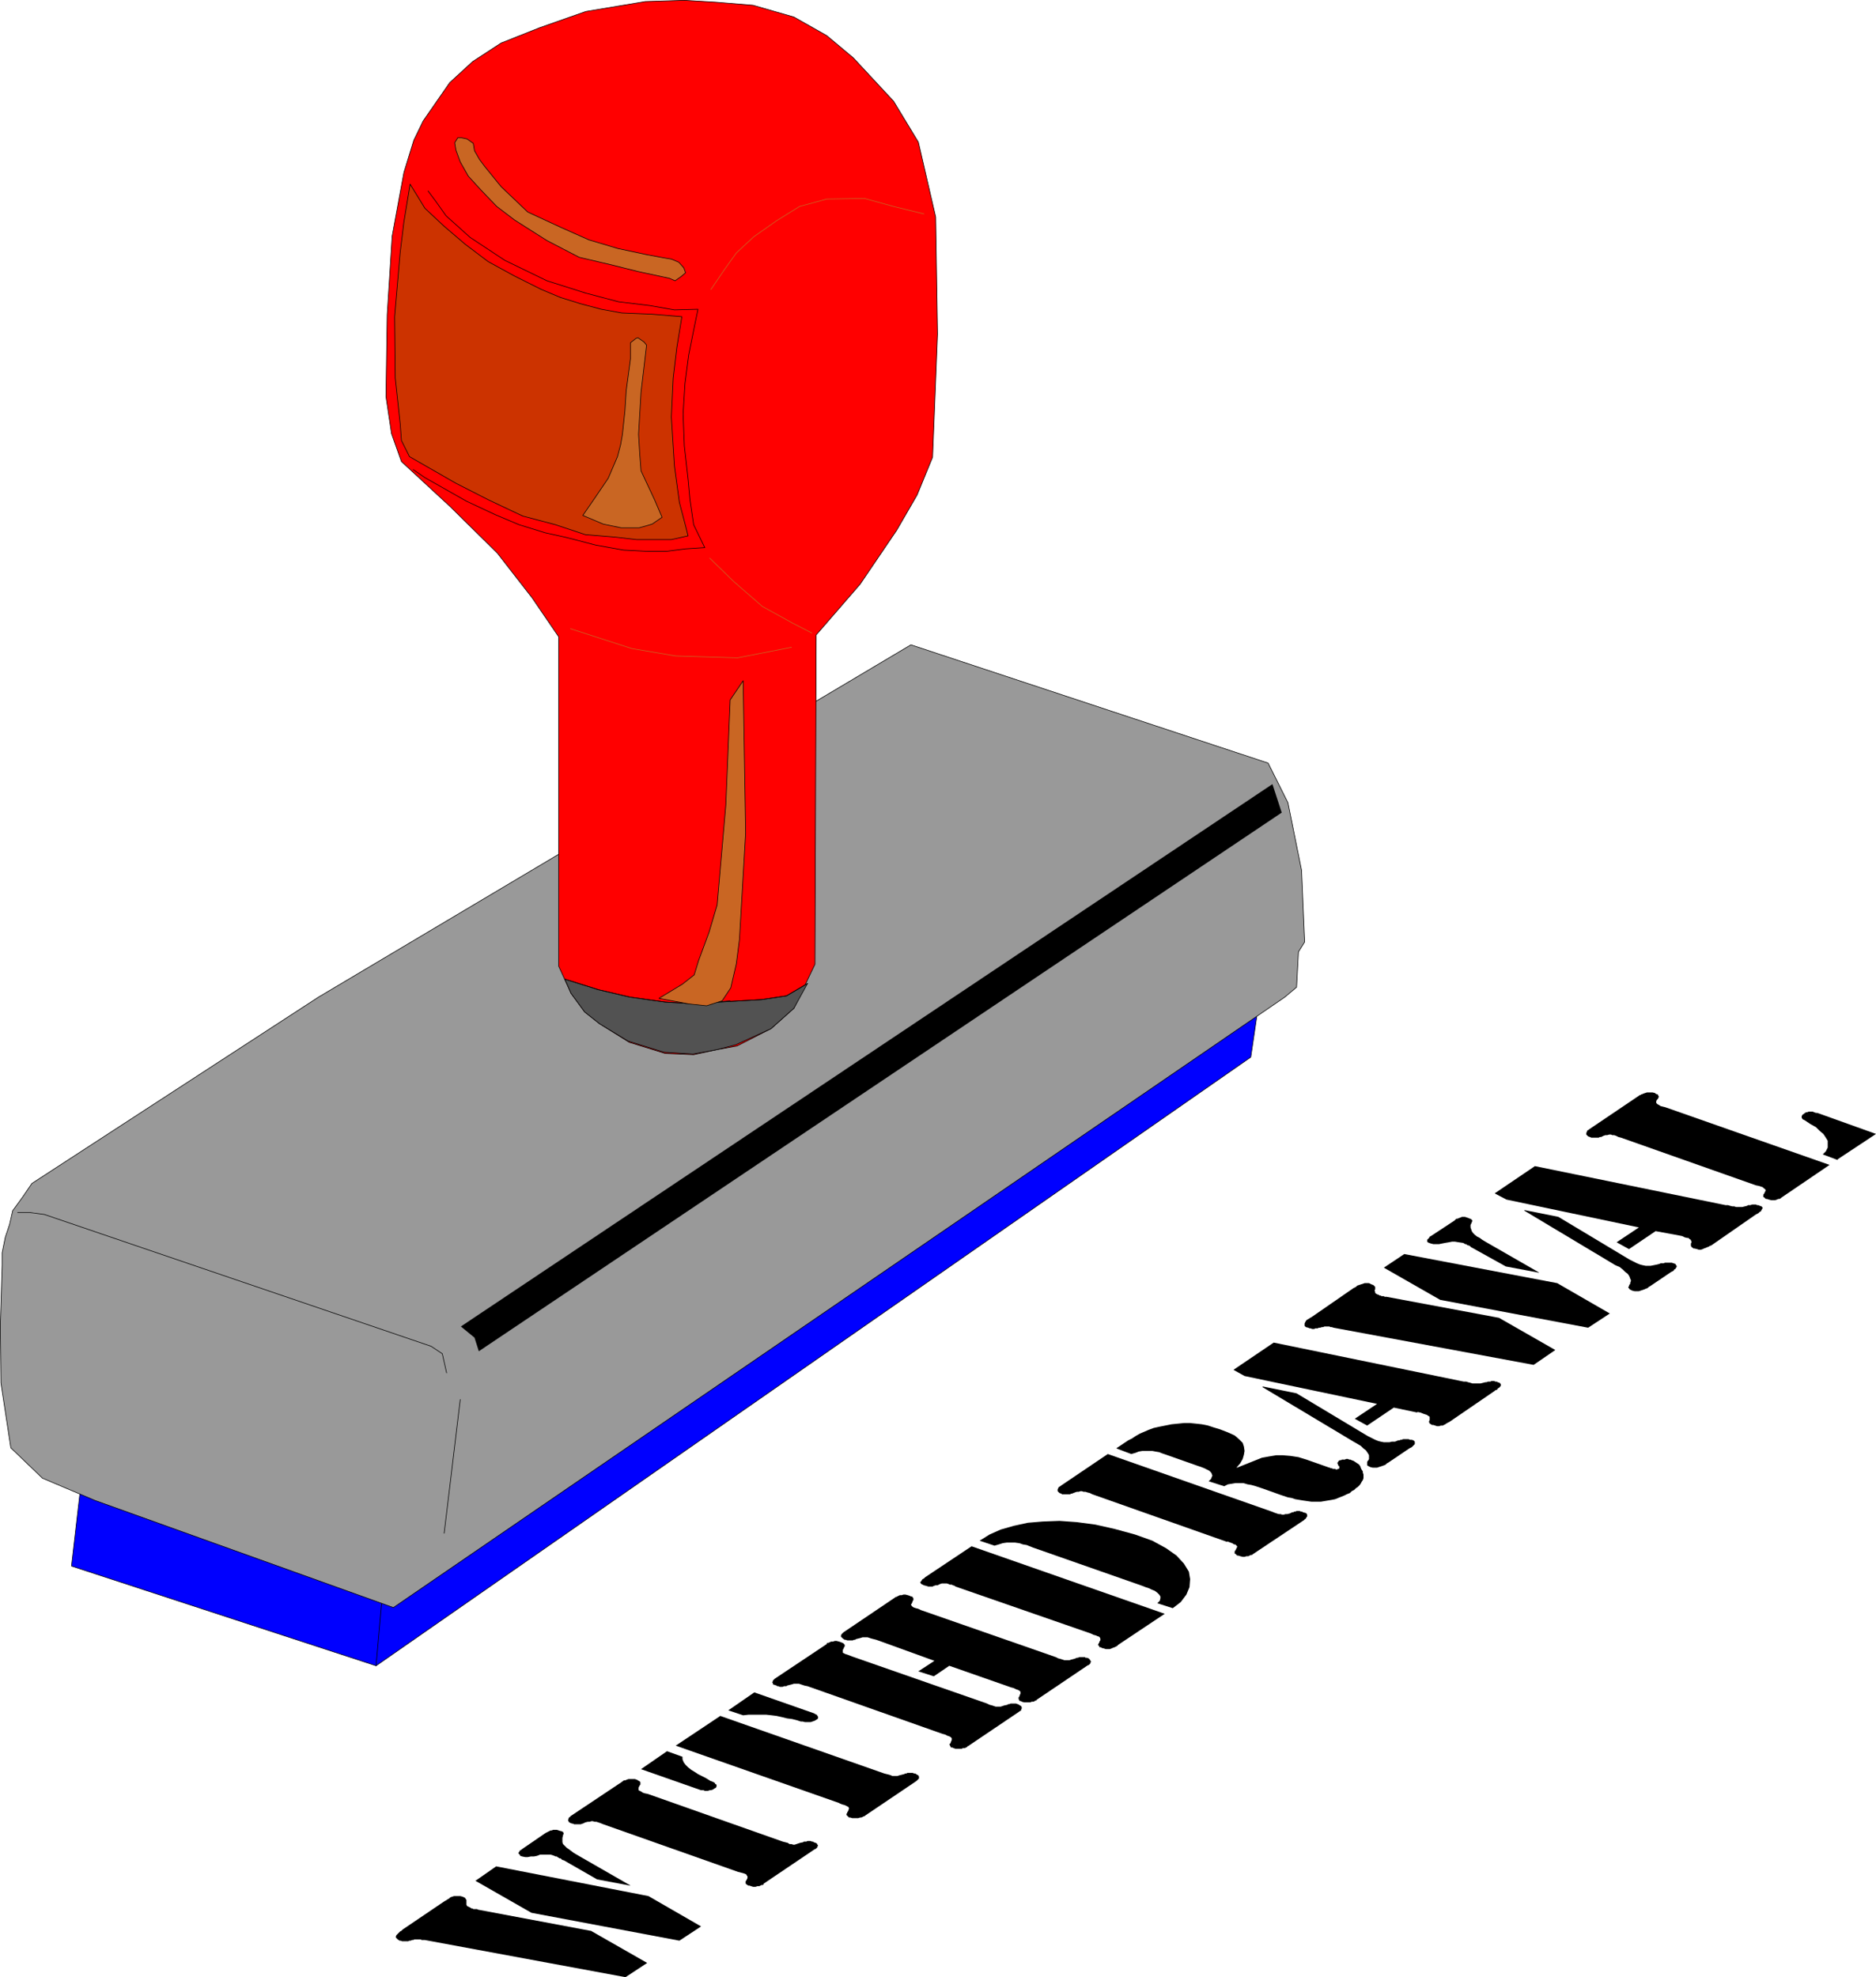 <?xml version="1.0" encoding="UTF-8" standalone="no"?>
<svg
   version="1.0"
   width="129.574mm"
   height="136.533mm"
   id="svg48"
   sodipodi:docname="Withdrawal.wmf"
   xmlns:inkscape="http://www.inkscape.org/namespaces/inkscape"
   xmlns:sodipodi="http://sodipodi.sourceforge.net/DTD/sodipodi-0.dtd"
   xmlns="http://www.w3.org/2000/svg"
   xmlns:svg="http://www.w3.org/2000/svg">
  <sodipodi:namedview
     id="namedview48"
     pagecolor="#ffffff"
     bordercolor="#000000"
     borderopacity="0.25"
     inkscape:showpageshadow="2"
     inkscape:pageopacity="0.0"
     inkscape:pagecheckerboard="0"
     inkscape:deskcolor="#d1d1d1"
     inkscape:document-units="mm" />
  <defs
     id="defs1">
    <pattern
       id="WMFhbasepattern"
       patternUnits="userSpaceOnUse"
       width="6"
       height="6"
       x="0"
       y="0" />
  </defs>
  <path
     style="fill:#0000ff;fill-opacity:1;fill-rule:evenodd;stroke:none"
     d="M 98.172,434.75 326.512,275.91 329.421,256.196 93.162,419.884 Z"
     id="path1" />
  <path
     style="fill:none;stroke:#000000;stroke-width:0.162px;stroke-linecap:round;stroke-linejoin:round;stroke-miterlimit:4;stroke-dasharray:none;stroke-opacity:1"
     d="m 98.172,434.75 228.341,-158.84 2.909,-19.714 -236.259,163.688 5.01,14.866 v 0"
     id="path2" />
  <path
     style="fill:#0000ff;fill-opacity:1;fill-rule:evenodd;stroke:none"
     d="m 98.172,434.75 3.394,-38.458 -78.538,-25.208 -4.363,37.65 z"
     id="path3" />
  <path
     style="fill:none;stroke:#000000;stroke-width:0.162px;stroke-linecap:round;stroke-linejoin:round;stroke-miterlimit:4;stroke-dasharray:none;stroke-opacity:1"
     d="m 98.172,434.75 3.394,-38.458 -78.538,-25.208 -4.363,37.65 79.507,26.016 v 0"
     id="path4" />
  <path
     style="fill:#999999;fill-opacity:1;fill-rule:evenodd;stroke:none"
     d="m 338.471,257.651 -3.07,2.585 L 102.697,419.561 24.806,391.606 11.07,385.789 2.828,377.872 0.242,360.905 0.081,345.877 0.566,330.203 v -3.232 l 0.808,-4.04 1.131,-3.393 0.808,-3.555 2.586,-3.555 2.424,-3.555 74.821,-48.638 154.651,-91.943 93.243,30.863 5.171,10.342 3.555,17.613 0.808,18.744 -1.616,2.585 z"
     id="path5" />
  <path
     style="fill:none;stroke:#000000;stroke-width:0.162px;stroke-linecap:round;stroke-linejoin:round;stroke-miterlimit:4;stroke-dasharray:none;stroke-opacity:1"
     d="m 338.471,257.651 -3.07,2.585 L 102.697,419.561 24.806,391.606 11.07,385.789 2.828,377.872 0.242,360.905 0.081,345.877 0.566,330.203 v -3.232 l 0.808,-4.04 1.131,-3.393 0.808,-3.555 2.586,-3.555 2.424,-3.555 74.821,-48.638 154.651,-91.943 93.243,30.863 5.171,10.342 3.555,17.613 0.808,18.744 -1.616,2.585 -0.485,9.21 v 0"
     id="path6" />
  <path
     style="fill:none;stroke:#000000;stroke-width:0.162px;stroke-linecap:round;stroke-linejoin:round;stroke-miterlimit:4;stroke-dasharray:none;stroke-opacity:1"
     d="m 115.948,400.171 4.202,-34.903"
     id="path7" />
  <path
     style="fill:#000000;fill-opacity:1;fill-rule:evenodd;stroke:none"
     d="m 124.997,352.664 -1.131,-3.555 -3.555,-2.909 211.857,-141.55 2.424,7.433 z"
     id="path8" />
  <path
     style="fill:none;stroke:#000000;stroke-width:0.162px;stroke-linecap:round;stroke-linejoin:round;stroke-miterlimit:4;stroke-dasharray:none;stroke-opacity:1"
     d="m 116.594,358.319 -1.131,-5.009 -2.909,-1.939 L 11.554,316.953 7.838,316.468 H 4.606"
     id="path9" />
  <path
     style="fill:#ff0000;fill-opacity:1;fill-rule:evenodd;stroke:none"
     d="m 212.746,251.672 0.323,-85.964 11.474,-13.25 9.534,-14.058 5.333,-9.21 4.04,-9.857 1.293,-32.156 -0.485,-30.54 -4.525,-19.552 -6.464,-10.665 -10.504,-11.311 -6.949,-5.817 -8.565,-4.848 -10.666,-3.07 -9.858,-0.808 -8.08,-0.485 -10.181,0.323 -15.514,2.585 -11.958,4.201 -10.181,4.04 -7.434,4.848 -5.979,5.494 -6.949,10.018 -2.424,5.009 -2.586,8.403 -3.07,16.643 -1.293,20.522 -0.323,21.33 1.454,9.695 2.586,7.271 12.766,11.796 12.282,12.119 9.05,11.634 6.949,10.18 v 85.964 l 3.232,7.11 3.555,4.848 3.878,3.07 7.757,4.848 9.373,2.909 7.434,0.323 5.979,-1.293 5.333,-0.97 8.888,-4.524 5.979,-5.332 5.494,-11.473 z"
     id="path10" />
  <path
     style="fill:none;stroke:#000000;stroke-width:0.162px;stroke-linecap:round;stroke-linejoin:round;stroke-miterlimit:4;stroke-dasharray:none;stroke-opacity:1"
     d="m 212.746,251.672 0.323,-85.964 11.474,-13.25 9.534,-14.058 5.333,-9.21 4.04,-9.857 1.293,-32.156 -0.485,-30.54 -4.525,-19.552 -6.464,-10.665 -10.504,-11.311 -6.949,-5.817 -8.565,-4.848 -10.666,-3.07 -9.858,-0.808 -8.08,-0.485 -10.181,0.323 -15.514,2.585 -11.958,4.201 -10.181,4.04 -7.434,4.848 -5.979,5.494 -6.949,10.018 -2.424,5.009 -2.586,8.403 -3.07,16.643 -1.293,20.522 -0.323,21.33 1.454,9.695 2.586,7.271 12.766,11.796 12.282,12.119 9.05,11.634 6.949,10.18 v 85.964 l 3.232,7.11 3.555,4.848 3.878,3.07 7.757,4.848 9.373,2.909 7.434,0.323 5.979,-1.293 5.333,-0.97 8.888,-4.524 5.979,-5.332 5.494,-11.473 v 0"
     id="path11" />
  <path
     style="fill:#c96623;fill-opacity:1;fill-rule:evenodd;stroke:none"
     d="m 178.487,69.886 0.485,1.293 -1.131,0.97 -1.616,1.131 -1.454,-0.646 -8.242,-1.777 -7.11,-1.777 -8.242,-1.939 -8.403,-4.363 -8.403,-5.332 -4.686,-3.555 -4.04,-4.201 -3.394,-3.717 -2.101,-3.717 -1.131,-3.07 -0.323,-1.939 0.808,-1.293 h 0.97 l 1.454,0.323 1.616,1.131 0.323,1.939 1.293,2.262 1.454,1.939 4.202,5.171 6.949,6.625 8.726,4.04 7.272,3.232 7.595,2.262 7.595,1.616 4.363,0.808 1.939,0.323 1.939,0.808 1.293,1.454 z"
     id="path12" />
  <path
     style="fill:none;stroke:#000000;stroke-width:0.162px;stroke-linecap:round;stroke-linejoin:round;stroke-miterlimit:4;stroke-dasharray:none;stroke-opacity:1"
     d="m 178.487,69.886 0.485,1.293 -1.131,0.97 -1.616,1.131 -1.454,-0.646 -8.242,-1.777 -7.11,-1.777 -8.242,-1.939 -8.403,-4.363 -8.403,-5.332 -4.686,-3.555 -4.04,-4.201 -3.394,-3.717 -2.101,-3.717 -1.131,-3.07 -0.323,-1.939 0.808,-1.293 h 0.97 l 1.454,0.323 1.616,1.131 0.323,1.939 1.293,2.262 1.454,1.939 4.202,5.171 6.949,6.625 8.726,4.04 7.272,3.232 7.595,2.262 7.595,1.616 4.363,0.808 1.939,0.323 1.939,0.808 1.293,1.454 v 0"
     id="path13" />
  <path
     style="fill:none;stroke:#000000;stroke-width:0.162px;stroke-linecap:round;stroke-linejoin:round;stroke-miterlimit:4;stroke-dasharray:none;stroke-opacity:1"
     d="m 111.746,49.85 1.939,2.585 2.747,3.878 6.302,5.656 9.05,5.979 10.989,5.332 10.181,3.232 8.565,2.262 8.08,0.97 6.464,1.131 6.141,-0.162 -1.131,5.494 -1.293,6.463 -0.97,7.433 -0.485,7.918 0.323,8.403 0.97,8.564 0.485,5.332 0.97,6.625 2.909,5.979 -5.01,0.323 -5.01,0.646 h -4.848 l -6.302,-0.323 -7.272,-1.293 -7.434,-1.939 -5.818,-1.293 -6.787,-2.101 -6.141,-2.585 -7.595,-3.555 -10.827,-6.14 -3.07,-2.101"
     id="path14" />
  <path
     style="fill:#cc3300;fill-opacity:1;fill-rule:evenodd;stroke:none"
     d="m 179.618,139.854 -4.363,0.97 h -3.717 -5.333 l -5.656,-0.646 -7.757,-0.646 -7.757,-2.585 -8.565,-2.262 -8.888,-4.201 -8.565,-4.363 -12.12,-6.948 -2.101,-4.201 -0.323,-4.363 -1.293,-11.957 -0.162,-15.997 1.454,-16.805 0.97,-7.918 1.616,-9.857 3.878,6.302 5.01,4.686 5.494,4.686 5.979,4.524 6.787,3.717 7.11,3.555 5.01,2.101 5.171,1.616 5.494,1.454 5.333,0.97 7.918,0.323 7.757,0.646 -1.293,7.918 -0.97,8.079 -0.485,10.18 0.808,12.765 1.293,9.534 1.616,6.14 z"
     id="path15" />
  <path
     style="fill:none;stroke:#000000;stroke-width:0.162px;stroke-linecap:round;stroke-linejoin:round;stroke-miterlimit:4;stroke-dasharray:none;stroke-opacity:1"
     d="m 179.618,139.854 -4.363,0.97 h -3.717 -5.333 l -5.656,-0.646 -7.757,-0.646 -7.757,-2.585 -8.565,-2.262 -8.888,-4.201 -8.565,-4.363 -12.12,-6.948 -2.101,-4.201 -0.323,-4.363 -1.293,-11.957 -0.162,-15.997 1.454,-16.805 0.97,-7.918 1.616,-9.857 3.878,6.302 5.01,4.686 5.494,4.686 5.979,4.524 6.787,3.717 7.11,3.555 5.01,2.101 5.171,1.616 5.494,1.454 5.333,0.97 7.918,0.323 7.757,0.646 -1.293,7.918 -0.97,8.079 -0.485,10.18 0.808,12.765 1.293,9.534 1.616,6.14 0.646,2.585 v 0"
     id="path16" />
  <path
     style="fill:none;stroke:#c96623;stroke-width:0.162px;stroke-linecap:round;stroke-linejoin:round;stroke-miterlimit:4;stroke-dasharray:none;stroke-opacity:1"
     d="m 241.188,55.828 -7.918,-1.939 -7.595,-2.101 -9.858,0.162 -7.11,1.939 -5.979,3.717 -5.979,4.201 -4.525,4.201 -3.232,4.524 -3.394,5.009"
     id="path17" />
  <path
     style="fill:none;stroke:#c96623;stroke-width:0.162px;stroke-linecap:round;stroke-linejoin:round;stroke-miterlimit:4;stroke-dasharray:none;stroke-opacity:1"
     d="m 185.274,145.671 6.302,6.14 7.434,6.463 7.918,4.363 5.01,2.585"
     id="path18" />
  <path
     style="fill:none;stroke:#c96623;stroke-width:0.162px;stroke-linecap:round;stroke-linejoin:round;stroke-miterlimit:4;stroke-dasharray:none;stroke-opacity:1"
     d="m 206.605,168.939 -14.059,2.747 -16.16,-0.485 -11.474,-1.939 -15.998,-5.171"
     id="path19" />
  <path
     style="fill:#525252;fill-opacity:1;fill-rule:evenodd;stroke:none"
     d="m 190.607,261.206 -9.05,0.808 -7.918,-0.485 -9.211,-1.293 -8.242,-1.939 -8.726,-2.747 1.616,3.716 3.555,4.848 3.878,3.07 7.434,4.524 9.373,2.909 7.595,0.485 6.141,-1.131 5.01,-1.293 9.211,-4.201 5.979,-5.332 3.555,-6.463 -5.494,3.232 -6.464,0.97 -8.242,0.485 v 0 z"
     id="path20" />
  <path
     style="fill:none;stroke:#000000;stroke-width:0.162px;stroke-linecap:round;stroke-linejoin:round;stroke-miterlimit:4;stroke-dasharray:none;stroke-opacity:1"
     d="m 190.607,261.206 -9.05,0.808 -7.918,-0.485 -9.211,-1.293 -8.242,-1.939 -8.726,-2.747 1.616,3.716 3.555,4.848 3.878,3.07 7.434,4.524 9.373,2.909 7.595,0.485 6.141,-1.131 5.01,-1.293 9.211,-4.201 5.979,-5.332 3.555,-6.463 -5.494,3.232 -6.464,0.97 -8.242,0.485 v 0"
     id="path21" />
  <path
     style="fill:#c96623;fill-opacity:1;fill-rule:evenodd;stroke:none"
     d="m 172.831,135.006 -2.586,1.777 -3.394,0.97 h -4.686 l -4.686,-0.97 -5.333,-2.262 3.232,-4.686 3.394,-5.009 2.424,-5.656 0.808,-3.07 0.485,-2.747 0.646,-6.14 0.323,-5.171 1.131,-8.403 v -4.201 l 1.454,-1.131 0.485,-0.162 1.616,1.131 0.646,0.808 -1.454,12.281 -0.646,10.988 0.323,5.332 0.323,4.201 3.555,7.595 1.939,4.524 z"
     id="path22" />
  <path
     style="fill:none;stroke:#000000;stroke-width:0.162px;stroke-linecap:round;stroke-linejoin:round;stroke-miterlimit:4;stroke-dasharray:none;stroke-opacity:1"
     d="m 172.831,135.006 -2.586,1.777 -3.394,0.97 h -4.686 l -4.686,-0.97 -5.333,-2.262 3.232,-4.686 3.394,-5.009 2.424,-5.656 0.808,-3.07 0.485,-2.747 0.646,-6.14 0.323,-5.171 1.131,-8.403 v -4.201 l 1.454,-1.131 0.485,-0.162 1.616,1.131 0.646,0.808 -1.454,12.281 -0.646,10.988 0.323,5.332 0.323,4.201 3.555,7.595 1.939,4.524 v 0"
     id="path23" />
  <path
     style="fill:none;stroke:#000000;stroke-width:0.162px;stroke-linecap:round;stroke-linejoin:round;stroke-miterlimit:4;stroke-dasharray:none;stroke-opacity:1"
     d="m 210.807,256.681 -5.494,3.232 -6.464,0.97 -8.242,0.485 -9.05,0.646 -7.918,-0.485 -9.211,-1.293 -8.242,-1.939 -8.726,-2.747"
     id="path24" />
  <path
     style="fill:#c96623;fill-opacity:1;fill-rule:evenodd;stroke:none"
     d="m 172.023,260.559 6.141,-3.716 3.07,-2.424 1.131,-3.716 2.747,-7.433 2.101,-7.11 2.262,-26.016 1.131,-27.47 3.394,-5.009 0.646,39.75 -1.616,27.793 -0.808,6.302 -1.454,6.302 -2.262,3.393 -4.04,1.293 -4.686,-0.485 z"
     id="path25" />
  <path
     style="fill:none;stroke:#000000;stroke-width:0.162px;stroke-linecap:round;stroke-linejoin:round;stroke-miterlimit:4;stroke-dasharray:none;stroke-opacity:1"
     d="m 172.023,260.559 6.141,-3.716 3.07,-2.424 1.131,-3.716 2.747,-7.433 2.101,-7.11 2.262,-26.016 1.131,-27.47 3.394,-5.009 0.646,39.75 -1.616,27.793 -0.808,6.302 -1.454,6.302 -2.262,3.393 -4.04,1.293 -4.686,-0.485 -7.757,-1.454 v 0"
     id="path26" />
  <path
     style="fill:#000000;fill-opacity:1;fill-rule:evenodd;stroke:none"
     d="m 154.085,503.909 -29.25,-5.494 -0.323,-0.162 h -0.162 -0.323 -0.162 -0.162 -0.162 l -0.162,-0.162 h -0.162 -0.162 l -0.162,-0.162 -0.646,-0.323 -0.323,-0.162 -0.162,-0.323 v -0.323 -0.323 -0.323 -0.323 l -0.162,-0.162 -0.162,-0.323 -0.646,-0.323 -0.646,-0.162 h -0.485 -0.646 -0.485 l -0.485,0.162 -0.485,0.162 -0.323,0.323 -0.323,0.162 -0.485,0.323 -0.323,0.162 -10.989,7.433 -0.323,0.323 -0.323,0.162 -0.323,0.323 -0.323,0.323 -0.323,0.323 -0.162,0.323 v 0.323 l 0.162,0.162 0.323,0.323 0.485,0.323 h 0.323 l 0.323,0.162 h 0.323 0.323 0.323 0.323 0.323 l 0.323,-0.162 h 0.323 l 0.323,-0.162 h 0.323 l 0.323,-0.162 h 0.323 0.323 0.323 0.323 0.323 l 0.323,0.162 h 0.323 0.485 l 52.358,9.695 5.656,-3.717 -14.706,-8.403 v 0 z"
     id="path27" />
  <path
     style="fill:#000000;fill-opacity:1;fill-rule:evenodd;stroke:none"
     d="m 124.028,490.821 14.706,8.403 38.622,7.271 5.656,-3.716 -13.736,-7.918 -39.754,-7.756 -5.333,3.716 v 0 z"
     id="path28" />
  <path
     style="fill:#000000;fill-opacity:1;fill-rule:evenodd;stroke:none"
     d="m 164.428,492.114 h 0.162 l -14.059,-8.079 -0.808,-0.485 -0.646,-0.485 -0.646,-0.485 -0.485,-0.323 -0.485,-0.485 -0.485,-0.485 -0.162,-0.485 v -0.485 -0.646 l 0.162,-0.646 v -0.162 l 0.162,-0.162 v -0.162 0 -0.162 l -0.162,-0.162 v -0.162 h -0.162 l -0.323,-0.162 h -0.162 l -0.485,-0.162 -0.485,-0.162 h -0.485 -0.485 l -0.323,0.162 h -0.323 l -0.323,0.162 -0.323,0.162 -0.323,0.162 -0.323,0.162 -6.141,4.201 -0.162,0.162 -0.323,0.162 -0.162,0.162 -0.162,0.323 -0.162,0.162 v 0.162 l 0.162,0.162 0.162,0.162 0.162,0.323 0.485,0.162 0.808,0.162 h 0.646 l 0.808,-0.162 h 0.808 l 0.808,-0.162 0.808,-0.323 h 0.808 0.97 0.97 l 0.97,0.323 0.323,0.162 h 0.323 l 0.162,0.162 0.323,0.162 0.162,0.162 h 0.323 l 0.162,0.162 0.162,0.162 0.323,0.162 h 0.162 l 8.726,5.009 8.565,1.616 z"
     id="path29" />
  <path
     style="fill:#000000;fill-opacity:1;fill-rule:evenodd;stroke:none"
     d="m 169.114,468.199 -0.808,-0.162 -0.485,-0.162 -0.485,-0.323 -0.323,-0.162 -0.323,-0.162 v -0.162 -0.323 -0.162 l 0.162,-0.323 0.162,-0.323 0.162,-0.162 v -0.162 -0.162 -0.162 -0.162 l -0.162,-0.162 -0.162,-0.162 h -0.162 l -0.162,-0.162 -0.323,-0.162 -0.485,-0.162 h -0.485 -0.646 -0.485 l -0.485,0.162 -0.323,0.162 h -0.323 l -0.323,0.162 -0.162,0.162 v 0 l -13.574,9.049 v 0.162 h -0.162 l -0.162,0.162 -0.162,0.162 v 0.323 l -0.162,0.162 0.162,0.323 v 0.162 l 0.485,0.323 0.485,0.162 h 0.162 l 0.323,0.162 h 0.323 0.323 0.323 0.162 0.323 0.323 l 0.323,-0.162 h 0.162 l 0.646,-0.323 0.646,-0.162 h 0.485 l 0.485,-0.162 h 0.323 l 0.485,0.162 h 0.485 l 0.485,0.162 0.485,0.162 0.808,0.323 35.229,12.442 0.646,0.162 0.646,0.162 0.485,0.162 0.323,0.162 0.162,0.323 0.162,0.162 v 0.162 0.323 l -0.162,0.323 -0.162,0.323 -0.162,0.162 v 0.162 0.162 0.162 0.162 h 0.162 v 0.162 l 0.323,0.162 0.162,0.162 h 0.323 l 0.485,0.162 0.485,0.162 h 0.646 l 0.485,-0.162 h 0.485 l 0.323,-0.162 0.323,-0.162 h 0.323 l 0.162,-0.162 v -0.162 l 13.413,-9.049 h 0.162 l 0.162,-0.162 0.162,-0.162 0.162,-0.162 v -0.162 l 0.162,-0.323 -0.162,-0.162 -0.162,-0.323 -0.323,-0.162 -0.485,-0.162 -0.162,-0.162 h -0.323 l -0.323,-0.162 h -0.323 -0.323 -0.162 l -0.323,0.162 h -0.323 -0.323 l -0.162,0.162 -0.808,0.162 -0.485,0.162 -0.485,0.162 -0.485,0.162 h -0.323 l -0.485,-0.162 h -0.485 l -0.485,-0.323 -0.646,-0.162 -0.646,-0.162 z"
     id="path30" />
  <path
     style="fill:#000000;fill-opacity:1;fill-rule:evenodd;stroke:none"
     d="m 219.049,470.623 0.808,0.323 0.646,0.162 0.323,0.162 0.323,0.162 0.323,0.162 0.162,0.323 v 0.162 l -0.162,0.323 v 0.162 l -0.323,0.485 v 0.162 l -0.162,0.162 v 0 0.162 0.162 l 0.162,0.162 0.162,0.162 0.162,0.162 0.162,0.162 h 0.323 l 0.485,0.162 h 0.646 0.485 0.485 l 0.485,-0.162 h 0.323 l 0.323,-0.162 0.323,-0.162 h 0.162 l 0.162,-0.162 13.413,-9.049 v 0 l 0.162,-0.162 0.162,-0.162 0.162,-0.162 0.162,-0.162 v -0.323 -0.162 l -0.162,-0.323 -0.323,-0.162 -0.485,-0.323 h -0.323 l -0.323,-0.162 h -0.323 -0.323 -0.162 -0.323 -0.323 l -0.162,0.162 h -0.323 l -0.323,0.162 -0.646,0.162 -0.646,0.162 -0.485,0.162 h -0.323 -0.485 -0.485 l -0.323,-0.162 -0.485,-0.162 -0.646,-0.162 -0.646,-0.162 -42.824,-15.028 -11.635,7.756 42.824,15.028 v 0 z"
     id="path31" />
  <path
     style="fill:#000000;fill-opacity:1;fill-rule:evenodd;stroke:none"
     d="m 196.909,441.698 -6.787,4.686 3.878,1.293 1.454,-0.162 h 1.454 1.616 1.454 l 1.454,0.162 1.293,0.162 1.454,0.323 1.293,0.323 1.293,0.162 1.293,0.323 0.485,0.162 0.485,0.162 h 0.485 l 0.646,0.162 h 0.485 0.485 0.485 l 0.485,-0.162 0.485,-0.162 0.323,-0.162 0.485,-0.323 0.162,-0.162 v -0.323 -0.162 l -0.162,-0.162 -0.162,-0.323 h -0.162 l -0.162,-0.162 h -0.162 l -0.162,-0.162 -15.675,-5.494 z"
     id="path32" />
  <path
     style="fill:#000000;fill-opacity:1;fill-rule:evenodd;stroke:none"
     d="m 183.012,467.229 h 0.162 0.162 0.323 l 0.323,0.162 h 0.323 0.485 l 0.485,-0.162 h 0.323 l 0.485,-0.162 0.485,-0.323 0.323,-0.162 0.162,-0.323 v -0.162 -0.323 l -0.323,-0.162 -0.162,-0.323 -0.323,-0.162 -0.323,-0.162 -0.485,-0.162 -0.485,-0.323 -0.808,-0.485 -0.97,-0.485 -0.97,-0.485 -0.97,-0.646 -0.808,-0.485 -0.808,-0.646 -0.646,-0.646 -0.485,-0.646 -0.323,-0.808 v -0.646 l -4.04,-1.454 -6.787,4.686 z"
     id="path33" />
  <path
     style="fill:#000000;fill-opacity:1;fill-rule:evenodd;stroke:none"
     d="m 222.442,432.326 -0.808,-0.323 -0.485,-0.162 -0.485,-0.162 -0.323,-0.162 -0.323,-0.162 v -0.323 -0.162 -0.323 l 0.162,-0.162 0.162,-0.485 0.162,-0.162 v -0.162 -0.162 0 -0.162 l -0.162,-0.162 -0.162,-0.162 -0.162,-0.162 h -0.162 l -0.323,-0.162 -0.485,-0.162 -0.646,-0.162 h -0.485 l -0.485,0.162 h -0.485 l -0.323,0.162 -0.323,0.162 h -0.323 l -0.162,0.162 v 0.162 l -13.574,9.049 v 0 l -0.162,0.162 -0.162,0.162 -0.162,0.162 v 0.162 l -0.162,0.323 0.162,0.162 v 0.323 l 0.485,0.162 0.485,0.162 0.162,0.162 h 0.323 l 0.323,0.162 h 0.323 0.323 0.162 l 0.323,-0.162 h 0.323 0.323 l 0.162,-0.162 0.646,-0.162 0.646,-0.162 0.485,-0.162 h 0.485 0.323 0.485 l 0.485,0.162 0.485,0.162 0.485,0.162 0.808,0.162 35.229,12.442 0.646,0.162 0.646,0.323 0.485,0.162 0.323,0.162 0.162,0.162 0.162,0.162 v 0.323 0.162 l -0.162,0.323 -0.162,0.485 -0.162,0.162 v 0 l -0.162,0.162 0.162,0.162 v 0.162 l 0.162,0.162 v 0.162 l 0.162,0.162 h 0.323 l 0.323,0.162 0.485,0.162 h 0.485 0.646 0.485 l 0.323,-0.162 h 0.485 l 0.323,-0.162 0.323,-0.162 v -0.162 h 0.162 l 13.413,-9.049 0.162,-0.162 h 0.162 l 0.162,-0.162 v -0.162 l 0.162,-0.323 v -0.162 -0.162 l -0.162,-0.323 -0.323,-0.162 -0.485,-0.323 h -0.162 l -0.323,-0.162 h -0.323 -0.323 -0.323 -0.162 -0.323 l -0.323,0.162 h -0.323 l -0.162,0.162 -0.808,0.162 -0.485,0.162 -0.485,0.162 h -0.485 -0.323 -0.485 l -0.485,-0.162 -0.485,-0.162 -0.646,-0.162 -0.646,-0.323 -35.229,-12.281 z"
     id="path34" />
  <path
     style="fill:#000000;fill-opacity:1;fill-rule:evenodd;stroke:none"
     d="m 263.973,440.406 0.646,0.162 0.646,0.323 0.485,0.162 0.323,0.162 0.162,0.162 0.162,0.162 v 0.323 0.162 l -0.162,0.323 -0.162,0.485 -0.162,0.162 v 0 0.162 0.162 0.162 l 0.162,0.162 v 0.162 l 0.162,0.162 h 0.323 l 0.162,0.162 0.646,0.162 h 0.485 0.646 0.485 l 0.323,-0.162 h 0.485 l 0.323,-0.162 0.162,-0.162 h 0.323 v -0.162 l 13.413,-9.049 h 0.162 l 0.162,-0.162 0.162,-0.162 0.162,-0.162 v -0.162 l 0.162,-0.323 -0.162,-0.162 -0.162,-0.323 -0.323,-0.323 -0.485,-0.162 h -0.323 l -0.162,-0.162 h -0.323 -0.323 -0.323 -0.323 -0.162 l -0.323,0.162 h -0.323 l -0.323,0.162 -0.485,0.162 -0.646,0.162 -0.485,0.162 h -0.485 -0.323 -0.485 l -0.485,-0.162 -0.485,-0.162 -0.646,-0.162 -0.646,-0.323 -35.229,-12.281 -0.646,-0.323 -0.646,-0.162 -0.485,-0.162 -0.323,-0.162 -0.162,-0.162 -0.162,-0.162 -0.162,-0.323 0.162,-0.162 0.162,-0.323 0.162,-0.485 0.162,-0.162 v -0.162 -0.162 -0.162 0 l -0.162,-0.162 v -0.162 l -0.323,-0.162 h -0.162 l -0.323,-0.162 -0.485,-0.162 -0.646,-0.162 h -0.485 l -0.485,0.162 h -0.485 l -0.323,0.162 -0.323,0.162 -0.323,0.162 h -0.162 l -0.162,0.162 -13.413,9.049 v 0 l -0.162,0.162 -0.162,0.162 -0.162,0.162 -0.162,0.323 v 0.162 0.162 l 0.323,0.323 0.162,0.162 0.485,0.323 h 0.323 l 0.323,0.162 h 0.323 0.323 0.162 0.323 0.323 l 0.323,-0.162 h 0.323 l 0.162,-0.162 0.646,-0.162 0.646,-0.162 0.485,-0.162 h 0.485 0.323 0.485 l 0.485,0.162 0.485,0.162 0.646,0.162 0.646,0.162 15.19,5.494 -4.202,2.747 4.04,1.293 4.04,-2.747 16.16,5.656 z"
     id="path35" />
  <path
     style="fill:#000000;fill-opacity:1;fill-rule:evenodd;stroke:none"
     d="m 259.61,403.402 1.131,-0.323 0.97,-0.323 1.131,-0.162 h 1.131 0.97 l 1.131,0.162 0.97,0.323 0.97,0.162 0.808,0.323 0.808,0.323 28.603,10.018 0.808,0.323 0.97,0.323 0.646,0.323 0.808,0.323 0.646,0.485 0.485,0.485 0.323,0.485 v 0.485 l -0.162,0.646 -0.646,0.646 4.04,1.293 2.101,-1.616 1.454,-1.939 0.808,-1.939 0.162,-2.101 -0.323,-1.939 -1.293,-2.101 -1.939,-2.101 -2.747,-1.939 -3.555,-1.939 -4.525,-1.616 -5.333,-1.454 -5.01,-1.131 -4.848,-0.646 -4.525,-0.323 -4.363,0.162 -3.878,0.323 -3.717,0.808 -3.394,0.97 -2.909,1.293 -2.586,1.616 z"
     id="path36" />
  <path
     style="fill:#000000;fill-opacity:1;fill-rule:evenodd;stroke:none"
     d="m 253.631,403.564 -12.12,8.079 -0.323,0.323 -0.323,0.162 -0.162,0.162 -0.162,0.323 -0.162,0.162 -0.162,0.162 0.162,0.323 0.162,0.162 0.323,0.162 0.323,0.162 0.646,0.162 0.485,0.162 h 0.323 0.485 0.323 l 0.323,-0.162 0.485,-0.162 h 0.485 l 0.323,-0.162 0.323,-0.162 0.485,-0.162 h 0.485 0.323 0.485 l 0.485,0.162 0.323,0.162 h 0.485 l 0.323,0.162 0.485,0.162 0.162,0.162 35.39,12.281 0.646,0.323 0.646,0.162 0.323,0.162 0.485,0.162 0.162,0.162 0.162,0.323 v 0.162 0.323 l -0.162,0.162 -0.162,0.485 -0.162,0.162 v 0.162 l -0.162,0.162 0.162,0.162 v 0 l 0.162,0.162 v 0.162 l 0.162,0.162 h 0.323 l 0.162,0.162 0.646,0.162 0.485,0.162 h 0.485 0.485 l 0.485,-0.162 0.323,-0.162 0.485,-0.162 0.323,-0.162 0.323,-0.162 0.323,-0.323 12.12,-8.079 z"
     id="path37" />
  <path
     style="fill:#000000;fill-opacity:1;fill-rule:evenodd;stroke:none"
     d="m 320.372,402.271 0.808,0.323 0.485,0.162 0.485,0.323 h 0.323 l 0.323,0.323 0.162,0.162 v 0.162 l -0.162,0.323 -0.162,0.323 -0.162,0.323 -0.162,0.162 v 0.162 0.162 0.162 0.162 h 0.162 l 0.162,0.162 0.162,0.162 0.162,0.162 h 0.323 l 0.485,0.162 0.646,0.162 h 0.485 l 0.485,-0.162 h 0.485 l 0.323,-0.162 0.323,-0.162 h 0.323 l 0.162,-0.162 v 0 l 13.574,-9.049 v -0.162 h 0.162 l 0.162,-0.162 0.162,-0.323 0.162,-0.162 v -0.323 -0.162 l -0.162,-0.323 -0.323,-0.162 -0.646,-0.162 -0.162,-0.162 h -0.323 l -0.323,-0.162 h -0.323 -0.323 -0.162 l -0.323,0.162 h -0.323 l -0.162,0.162 h -0.323 l -0.646,0.323 -0.646,0.162 h -0.485 l -0.485,0.162 h -0.323 l -0.485,-0.162 h -0.485 l -0.485,-0.162 -0.485,-0.162 -0.808,-0.323 -42.824,-15.028 -12.443,8.403 -0.162,0.162 h -0.162 l -0.162,0.323 v 0 l -0.162,0.323 v 0.162 0.323 l 0.162,0.162 0.323,0.323 0.485,0.162 0.162,0.162 h 0.323 0.323 0.323 0.323 0.323 0.162 0.323 l 0.323,-0.162 h 0.162 l 0.808,-0.323 0.485,-0.162 h 0.485 l 0.485,-0.162 h 0.323 l 0.485,0.162 h 0.485 l 0.485,0.162 0.646,0.162 0.646,0.323 35.229,12.442 v 0 z"
     id="path38" />
  <path
     style="fill:#000000;fill-opacity:1;fill-rule:evenodd;stroke:none"
     d="m 295.324,379.487 1.131,-0.323 0.808,-0.323 0.97,-0.162 h 0.808 0.97 0.808 l 0.808,0.162 0.97,0.162 0.808,0.323 0.97,0.323 8.242,2.909 0.97,0.323 0.808,0.323 0.646,0.323 0.646,0.323 0.485,0.485 0.162,0.323 0.162,0.485 -0.162,0.323 -0.162,0.485 -0.646,0.646 4.04,1.293 0.97,-0.485 0.97,-0.162 0.97,-0.162 h 1.131 0.97 l 1.131,0.323 0.97,0.162 1.131,0.323 0.97,0.323 0.97,0.323 4.525,1.616 0.97,0.323 0.97,0.323 0.97,0.162 0.97,0.323 0.97,0.162 0.97,0.162 1.131,0.162 1.131,0.162 h 1.131 1.293 l 0.97,-0.162 0.97,-0.162 0.97,-0.162 0.808,-0.162 0.808,-0.323 0.808,-0.323 0.808,-0.323 0.646,-0.323 0.808,-0.323 0.485,-0.485 0.646,-0.323 0.485,-0.485 0.485,-0.323 0.485,-0.485 0.323,-0.485 0.162,-0.323 0.323,-0.485 0.162,-0.485 v -0.485 -0.485 L 355.762,384.335 v -0.323 l -0.323,-0.485 -0.162,-0.323 -0.162,-0.485 -0.323,-0.485 -0.485,-0.323 -0.485,-0.323 -0.485,-0.323 -0.485,-0.162 -0.323,-0.162 h -0.323 l -0.323,-0.162 h -0.485 l -0.323,0.162 h -0.323 -0.485 l -0.162,0.162 h -0.323 l -0.323,0.162 -0.162,0.323 -0.162,0.162 v 0.162 l 0.162,0.323 v 0.162 l 0.162,0.162 0.162,0.162 v 0.323 0.162 l -0.162,0.162 h -0.162 l -0.323,0.162 h -0.162 l -0.323,-0.162 h -0.162 -0.323 l -0.323,-0.162 h -0.323 l -0.162,-0.162 h -0.162 l -5.979,-2.101 -2.101,-0.646 -2.101,-0.323 -1.939,-0.162 h -1.778 l -1.939,0.323 -1.778,0.323 -1.616,0.646 -1.616,0.646 -1.616,0.646 -1.616,0.646 h -0.162 l 0.97,-1.131 0.646,-1.131 0.323,-1.131 0.162,-0.97 -0.162,-1.131 -0.323,-0.97 -0.97,-0.97 -1.131,-0.97 -1.778,-0.808 -2.101,-0.808 -1.616,-0.485 -1.454,-0.485 -1.616,-0.323 -1.454,-0.162 -1.616,-0.162 h -1.616 l -1.616,0.162 -1.616,0.162 -1.616,0.323 -1.616,0.323 -1.454,0.323 -1.293,0.485 -1.131,0.485 -1.131,0.485 -1.131,0.646 -0.97,0.646 -0.97,0.485 -0.97,0.646 -0.97,0.646 -0.97,0.646 -0.162,0.162 z"
     id="path39" />
  <path
     style="fill:#000000;fill-opacity:1;fill-rule:evenodd;stroke:none"
     d="m 329.583,361.874 v 0.162 l 23.755,14.22 1.131,0.646 0.808,0.485 0.646,0.646 0.646,0.485 0.323,0.485 0.323,0.485 0.162,0.323 v 0.323 0.323 0.323 l -0.162,0.323 -0.162,0.162 -0.162,0.323 v 0.162 0.162 0.323 0.162 l 0.162,0.162 0.323,0.162 0.323,0.162 0.646,0.162 h 0.485 0.646 l 0.485,-0.162 0.485,-0.162 0.485,-0.162 0.485,-0.162 0.323,-0.162 0.323,-0.323 0.323,-0.162 5.494,-3.717 0.323,-0.162 0.323,-0.162 0.323,-0.323 0.162,-0.162 0.323,-0.323 v -0.162 -0.323 -0.162 l -0.323,-0.323 -0.485,-0.162 h -0.485 l -0.323,-0.162 h -0.323 -0.323 -0.485 -0.323 l -0.323,0.162 h -0.323 l -0.323,0.162 h -0.323 l -0.808,0.323 h -0.808 l -0.646,0.162 h -0.808 -0.646 l -0.808,-0.162 -0.646,-0.162 -0.808,-0.323 -0.97,-0.485 -0.97,-0.485 -18.584,-11.15 -8.726,-1.777 v 0 z"
     id="path40" />
  <path
     style="fill:#000000;fill-opacity:1;fill-rule:evenodd;stroke:none"
     d="m 369.983,368.499 0.808,0.162 0.808,0.323 0.485,0.162 0.485,0.162 0.162,0.162 0.323,0.162 0.162,0.162 v 0.323 0.162 0.323 l -0.162,0.323 v 0.162 0 0.162 l 0.162,0.162 v 0.162 h 0.162 l 0.162,0.162 0.323,0.162 h 0.323 l 0.485,0.162 0.485,0.162 h 0.485 l 0.485,-0.162 h 0.485 l 0.323,-0.162 0.323,-0.162 0.485,-0.323 0.323,-0.162 0.323,-0.162 11.797,-8.079 0.162,-0.162 0.485,-0.162 0.162,-0.323 0.323,-0.162 0.323,-0.323 0.162,-0.323 v -0.162 l -0.162,-0.323 -0.162,-0.162 -0.485,-0.162 -0.323,-0.162 h -0.323 l -0.323,-0.162 h -0.323 -0.323 l -0.323,0.162 h -0.323 -0.323 l -0.323,0.162 h -0.323 l -0.646,0.162 -0.646,0.162 h -0.485 -0.485 -0.646 -0.485 l -0.485,-0.162 -0.646,-0.162 -0.485,-0.162 h -0.646 l -49.611,-10.18 -10.504,7.11 2.909,1.616 34.582,7.271 -5.818,3.878 3.232,1.777 6.949,-4.686 6.141,1.293 v 0 z"
     id="path41" />
  <path
     style="fill:#000000;fill-opacity:1;fill-rule:evenodd;stroke:none"
     d="m 391.314,343.938 -29.411,-5.494 h -0.162 -0.323 l -0.162,-0.162 h -0.162 -0.162 -0.162 -0.162 l -0.162,-0.162 h -0.323 l -0.162,-0.162 -0.485,-0.162 -0.485,-0.323 v -0.323 l -0.162,-0.323 0.162,-0.323 v -0.323 -0.323 l -0.162,-0.162 -0.323,-0.323 -0.485,-0.162 -0.646,-0.323 h -0.646 -0.485 l -0.485,0.162 -0.485,0.162 -0.485,0.162 -0.485,0.162 -0.323,0.323 -0.323,0.162 -0.323,0.162 -10.989,7.595 -0.323,0.162 -0.485,0.323 -0.323,0.162 -0.323,0.323 -0.162,0.323 -0.162,0.323 v 0.323 0.323 l 0.323,0.323 0.646,0.162 0.323,0.162 h 0.323 l 0.323,0.162 h 0.323 0.323 l 0.162,-0.162 h 0.323 0.323 l 0.323,-0.162 h 0.323 l 0.485,-0.162 h 0.323 l 0.323,-0.162 h 0.323 0.323 0.323 0.323 l 0.323,0.162 h 0.323 l 0.485,0.162 52.197,9.695 5.656,-3.878 z"
     id="path42" />
  <path
     style="fill:#000000;fill-opacity:1;fill-rule:evenodd;stroke:none"
     d="m 361.256,330.85 14.706,8.403 38.622,7.271 5.656,-3.716 -13.736,-7.918 -39.915,-7.595 -5.333,3.555 z"
     id="path43" />
  <path
     style="fill:#000000;fill-opacity:1;fill-rule:evenodd;stroke:none"
     d="m 401.656,332.142 h 0.162 l -14.059,-8.079 -0.808,-0.485 -0.646,-0.485 -0.646,-0.323 -0.646,-0.485 -0.485,-0.485 -0.323,-0.485 -0.162,-0.485 -0.162,-0.485 v -0.646 l 0.323,-0.646 v 0 -0.162 l 0.162,-0.162 v -0.162 l -0.162,-0.162 v -0.162 h -0.162 l -0.162,-0.162 h -0.162 l -0.323,-0.162 -0.485,-0.162 -0.485,-0.162 h -0.323 -0.485 l -0.323,0.162 -0.485,0.162 -0.323,0.162 h -0.323 l -0.323,0.323 -0.162,0.162 -6.141,4.04 -0.323,0.162 -0.162,0.323 -0.162,0.162 -0.162,0.162 -0.162,0.162 v 0.162 0.323 l 0.162,0.162 0.323,0.162 0.485,0.162 0.646,0.162 h 0.808 0.646 l 0.808,-0.162 0.808,-0.162 0.97,-0.162 0.808,-0.162 h 0.808 l 0.97,0.162 1.131,0.162 0.323,0.162 0.162,0.162 h 0.323 l 0.162,0.162 0.323,0.162 h 0.162 l 0.323,0.162 0.162,0.162 0.162,0.162 0.323,0.162 8.726,4.848 8.565,1.616 z"
     id="path44" />
  <path
     style="fill:#000000;fill-opacity:1;fill-rule:evenodd;stroke:none"
     d="m 397.94,315.822 v 0.162 l 23.755,14.22 1.131,0.485 0.808,0.646 0.646,0.646 0.646,0.485 0.323,0.485 0.162,0.323 0.162,0.485 0.162,0.323 v 0.323 l -0.162,0.323 v 0.323 l -0.162,0.162 -0.162,0.323 v 0.162 l -0.162,0.162 v 0.323 h 0.162 l 0.162,0.323 0.323,0.162 0.323,0.162 0.646,0.162 h 0.485 0.646 l 0.485,-0.162 0.485,-0.162 0.485,-0.162 0.323,-0.162 0.485,-0.162 0.323,-0.323 0.323,-0.162 5.494,-3.717 0.323,-0.162 0.323,-0.162 0.162,-0.323 0.323,-0.162 0.162,-0.323 0.162,-0.162 v -0.323 l -0.162,-0.162 -0.162,-0.323 -0.485,-0.162 -0.485,-0.162 h -0.323 -0.323 -0.323 -0.485 -0.323 l -0.323,0.162 h -0.323 -0.485 l -0.323,0.162 -0.646,0.162 -0.808,0.162 -0.808,0.162 h -0.646 -0.646 l -0.808,-0.162 -0.646,-0.162 -0.808,-0.323 -0.97,-0.485 -0.97,-0.485 -18.584,-11.15 -8.888,-1.777 z"
     id="path45" />
  <path
     style="fill:#000000;fill-opacity:1;fill-rule:evenodd;stroke:none"
     d="m 438.339,322.447 0.808,0.162 0.646,0.323 0.646,0.162 h 0.323 l 0.323,0.323 0.323,0.162 v 0.162 l 0.162,0.323 v 0.162 l -0.162,0.323 v 0.162 0.162 0.162 0.162 l 0.162,0.162 v 0.162 h 0.162 l 0.162,0.162 0.162,0.162 h 0.323 l 0.646,0.162 0.485,0.162 h 0.485 l 0.485,-0.162 0.323,-0.162 0.485,-0.162 0.323,-0.162 0.485,-0.162 0.162,-0.162 0.485,-0.162 11.635,-8.079 0.323,-0.162 0.323,-0.162 0.323,-0.323 0.323,-0.162 0.162,-0.323 0.162,-0.323 0.162,-0.162 -0.162,-0.323 -0.162,-0.162 -0.485,-0.162 -0.323,-0.162 h -0.323 l -0.323,-0.162 h -0.485 -0.323 -0.162 l -0.485,0.162 h -0.162 -0.485 l -0.162,0.162 -0.646,0.162 -0.646,0.162 h -0.485 -0.485 -0.646 l -0.485,-0.162 h -0.485 l -0.646,-0.162 -0.485,-0.162 h -0.646 l -49.773,-10.18 -10.504,7.11 3.07,1.616 34.582,7.271 -5.818,3.878 3.232,1.777 6.949,-4.686 z"
     id="path46" />
  <path
     style="fill:#000000;fill-opacity:1;fill-rule:evenodd;stroke:none"
     d="m 434.784,288.999 -0.646,-0.162 -0.646,-0.162 -0.485,-0.323 -0.323,-0.162 -0.162,-0.162 -0.162,-0.162 v -0.162 -0.323 l 0.162,-0.323 0.323,-0.323 v -0.162 l 0.162,-0.162 v -0.162 -0.162 l -0.162,-0.162 v -0.162 l -0.162,-0.162 h -0.162 l -0.323,-0.162 -0.162,-0.162 -0.646,-0.162 h -0.485 -0.485 -0.485 l -0.485,0.162 -0.485,0.162 -0.323,0.162 h -0.162 l -0.162,0.162 h -0.162 l -13.413,9.049 -0.162,0.162 h -0.162 l -0.162,0.323 v 0.162 l -0.162,0.162 v 0.162 0.323 l 0.162,0.162 0.323,0.323 0.485,0.162 0.323,0.162 h 0.323 0.162 0.323 0.323 0.323 0.323 0.162 l 0.323,-0.162 h 0.323 l 0.646,-0.323 0.485,-0.162 h 0.485 l 0.485,-0.162 h 0.485 l 0.323,0.162 h 0.485 l 0.485,0.162 0.646,0.323 0.646,0.162 35.229,12.442 0.808,0.162 0.485,0.162 0.485,0.162 0.323,0.323 0.323,0.162 v 0.162 l 0.162,0.162 -0.162,0.323 -0.162,0.323 -0.162,0.323 -0.162,0.162 v 0.162 0.162 0.162 0.162 h 0.162 l 0.162,0.162 0.162,0.162 0.162,0.162 h 0.323 l 0.485,0.162 0.646,0.162 h 0.485 0.485 l 0.485,-0.162 0.323,-0.162 h 0.323 l 0.323,-0.162 0.162,-0.162 v 0 l 12.605,-8.564 z"
     id="path47" />
  <path
     style="fill:#000000;fill-opacity:1;fill-rule:evenodd;stroke:none"
     d="m 479.709,302.572 10.019,-6.625 -14.867,-5.332 -0.485,-0.162 h -0.323 l -0.485,-0.162 -0.323,-0.162 h -0.323 -0.323 -0.485 l -0.323,0.162 h -0.323 l -0.485,0.323 -0.162,0.162 -0.323,0.162 v 0.162 l -0.162,0.162 v 0.162 0.323 l 0.162,0.162 v 0.162 l 0.323,0.162 0.323,0.162 1.454,0.97 1.454,0.808 0.97,0.97 0.97,0.808 0.646,0.97 0.485,0.808 v 0.97 0.808 l -0.485,0.97 -0.808,0.808 3.878,1.454 v 0 z"
     id="path48" />
</svg>
